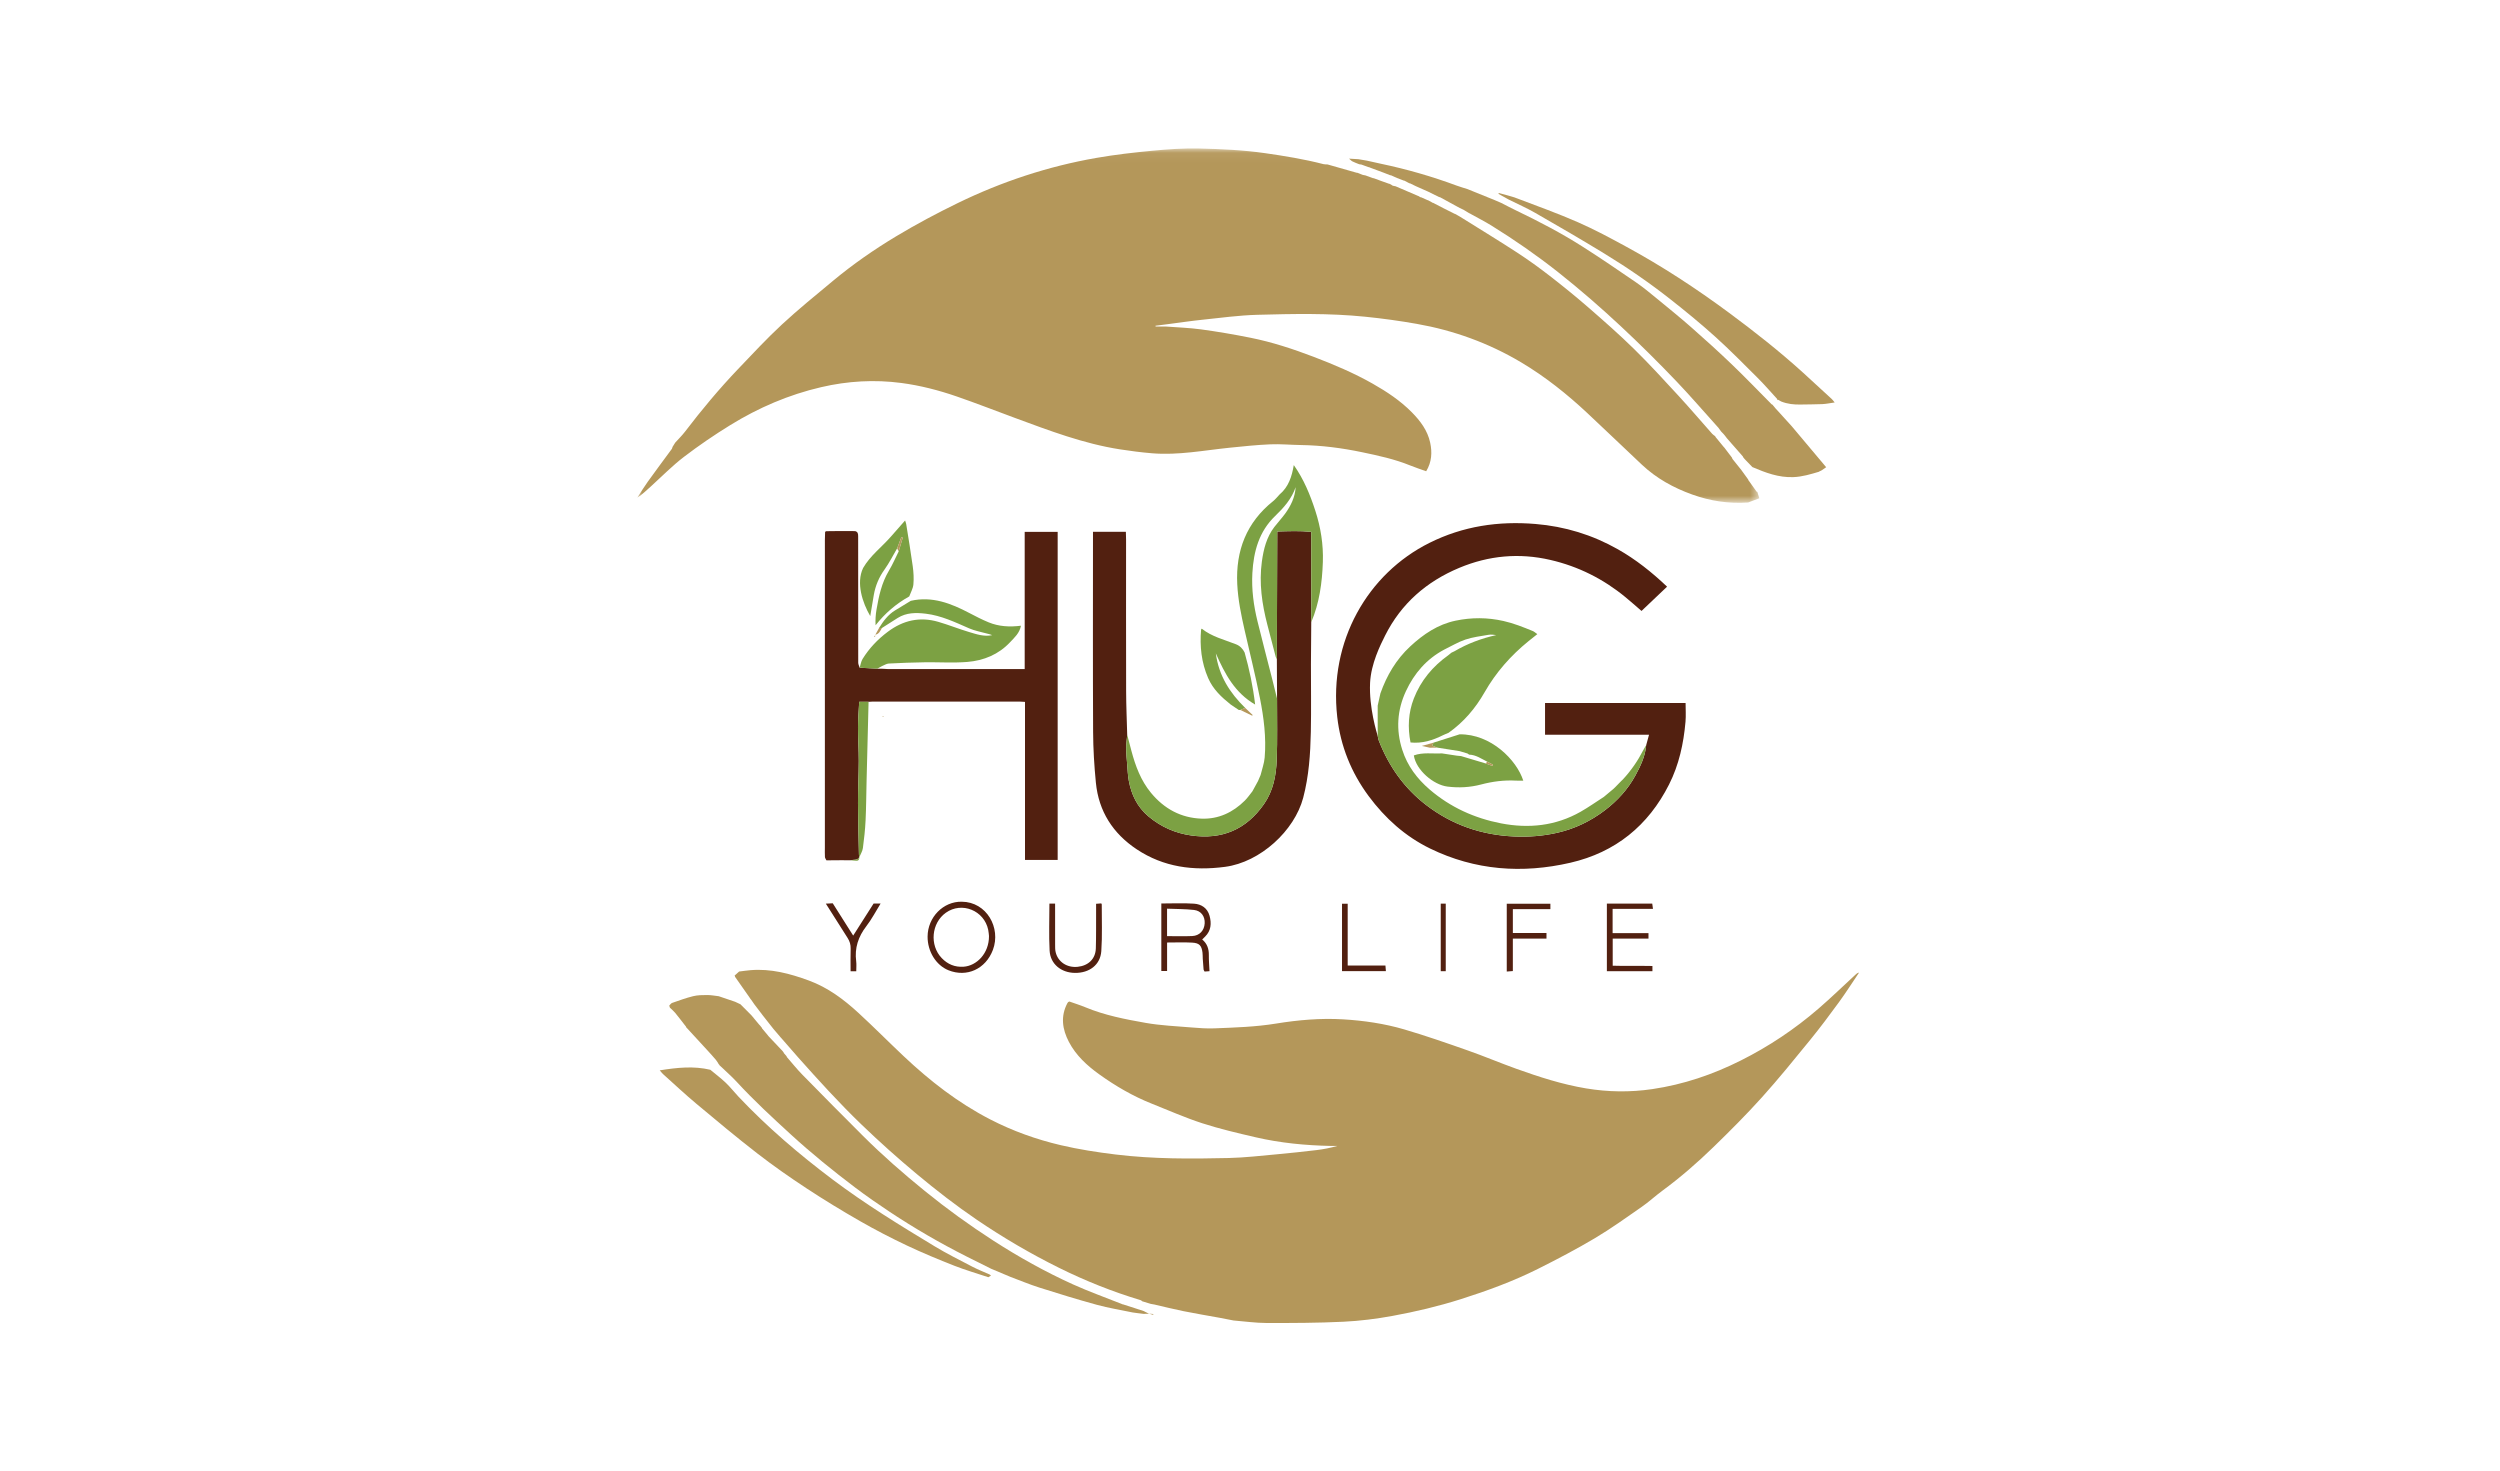 <svg xmlns="http://www.w3.org/2000/svg" xmlns:xlink="http://www.w3.org/1999/xlink" width="255" height="150" viewBox="0 0 255 150">
  <defs>
    <polygon id="hug-your-life-a" points="0 .053 114.453 .053 114.453 36.202 0 36.202"/>
    <polygon id="hug-your-life-c" points="0 119.947 124.622 119.947 124.622 .139 0 .139"/>
  </defs>
  <g fill="none" fill-rule="evenodd" transform="translate(65 15)">
    <g transform="translate(0 .086)">
      <mask id="hug-your-life-b" fill="#fff">
        <use xlink:href="#hug-your-life-a"/>
      </mask>
      <path fill="#B4975A" d="M3.872,30.063 C4.208,29.689 4.572,29.336 4.876,28.938 C6.572,26.715 8.361,24.571 10.291,22.549 C11.761,21.01 13.212,19.445 14.771,17.999 C16.443,16.45 18.22,15.011 19.974,13.552 C22,11.868 24.164,10.365 26.416,9.012 C28.45,7.79 30.552,6.669 32.686,5.63 C37.179,3.443 41.894,1.883 46.82,1.022 C48.699,0.693 50.602,0.473 52.503,0.293 C54.109,0.141 55.731,0.02 57.341,0.061 C59.573,0.119 61.807,0.214 64.029,0.535 C66.036,0.825 68.03,1.145 69.993,1.656 C70.124,1.69 70.268,1.678 70.407,1.687 C71.376,1.963 72.346,2.24 73.316,2.516 C73.355,2.537 73.396,2.543 73.44,2.534 C73.628,2.607 73.816,2.681 74.004,2.754 C74.096,2.772 74.188,2.79 74.279,2.807 C74.515,2.893 74.75,2.978 74.985,3.064 C75.023,3.089 75.064,3.097 75.109,3.088 C75.346,3.175 75.582,3.263 75.818,3.35 L75.826,3.354 C76.1,3.451 76.374,3.548 76.648,3.645 C76.675,3.668 76.705,3.674 76.739,3.661 C76.802,3.697 76.865,3.733 76.928,3.769 L76.936,3.775 C76.977,3.802 77.019,3.829 77.061,3.857 C77.157,3.876 77.252,3.895 77.348,3.914 C78.125,4.247 78.903,4.58 79.68,4.914 L79.686,4.908 C79.739,4.942 79.791,4.976 79.843,5.01 C79.878,5.036 79.917,5.046 79.961,5.04 C80.154,5.126 80.347,5.212 80.54,5.298 C80.568,5.326 80.601,5.335 80.639,5.327 C80.791,5.41 80.944,5.493 81.096,5.575 C81.119,5.604 81.149,5.615 81.186,5.608 C81.526,5.785 81.867,5.961 82.207,6.138 L82.209,6.139 L83.317,6.696 L83.356,6.723 L83.403,6.723 L83.866,6.985 L83.863,6.982 C84.006,7.071 84.149,7.159 84.292,7.248 L84.296,7.25 C86.124,8.395 87.967,9.515 89.773,10.693 C90.905,11.432 92.005,12.225 93.073,13.053 C94.42,14.098 95.746,15.172 97.031,16.29 C98.611,17.663 100.185,19.049 101.677,20.514 C103.245,22.054 104.731,23.68 106.22,25.297 C107.386,26.563 108.501,27.875 109.644,29.163 C109.732,29.263 109.855,29.332 109.963,29.416 C109.957,29.45 109.968,29.478 109.995,29.5 C110.266,29.83 110.537,30.16 110.807,30.49 L110.805,30.486 C110.85,30.536 110.896,30.587 110.941,30.637 C110.941,30.637 110.934,30.638 110.934,30.638 C111.175,30.954 111.415,31.27 111.655,31.586 C111.672,31.63 111.69,31.675 111.707,31.719 L112.489,32.697 L112.491,32.7 C112.533,32.751 112.575,32.802 112.618,32.853 L112.611,32.851 C112.846,33.175 113.081,33.5 113.316,33.824 C113.316,33.874 113.336,33.914 113.376,33.945 L114.159,35.044 C114.18,35.074 114.21,35.088 114.247,35.086 C114.312,35.291 114.377,35.496 114.453,35.738 C114.049,35.89 113.679,36.029 113.31,36.169 C111.347,36.306 109.45,36.021 107.599,35.353 C105.69,34.666 103.951,33.705 102.468,32.309 C100.62,30.568 98.787,28.809 96.934,27.073 C94.84,25.112 92.604,23.328 90.136,21.862 C86.837,19.903 83.284,18.613 79.503,17.947 C77.755,17.639 76.004,17.396 74.237,17.218 C70.566,16.848 66.892,16.924 63.219,17.025 C61.357,17.077 59.498,17.335 57.641,17.528 C56.473,17.649 55.31,17.824 54.144,17.975 C53.717,18.029 53.289,18.084 52.862,18.138 C52.864,18.164 52.867,18.19 52.869,18.217 L53.876,18.217 C55.094,18.311 56.321,18.349 57.529,18.514 C59.214,18.745 60.894,19.032 62.562,19.367 C64.755,19.808 66.878,20.504 68.966,21.3 C71.035,22.089 73.075,22.951 75.004,24.043 C76.448,24.861 77.834,25.779 79.008,26.969 C79.876,27.849 80.614,28.827 80.879,30.069 C81.09,31.06 81.042,32.034 80.472,32.982 C79.911,32.78 79.367,32.607 78.841,32.391 C77.255,31.744 75.591,31.387 73.926,31.039 C71.87,30.609 69.792,30.339 67.687,30.308 C66.649,30.293 65.608,30.191 64.573,30.235 C63.194,30.294 61.818,30.439 60.444,30.579 C57.808,30.847 55.189,31.369 52.522,31.149 C51.423,31.059 50.326,30.918 49.237,30.748 C45.525,30.169 42.034,28.838 38.533,27.546 C36.548,26.813 34.576,26.041 32.575,25.35 C30.746,24.718 28.864,24.233 26.949,23.979 C24.207,23.616 21.476,23.773 18.766,24.403 C15.453,25.172 12.375,26.495 9.495,28.27 C7.869,29.272 6.283,30.353 4.766,31.512 C3.581,32.417 2.528,33.495 1.421,34.5 C0.97,34.91 0.53,35.332 -1.39049826e-05,35.68 C0.357,35.134 0.696,34.574 1.076,34.045 C1.883,32.921 2.712,31.814 3.529,30.698 C3.567,30.645 3.574,30.569 3.596,30.504 C3.688,30.357 3.78,30.21 3.872,30.063" mask="url(#hug-your-life-b)"/>
    </g>
    <path fill="#B4975A" d="M52.752,118.062 C52.63,118.041 52.509,118.02 52.387,117.999 C52.095,117.91 51.804,117.822 51.512,117.733 L51.516,117.736 C51.462,117.696 51.413,117.636 51.353,117.619 C48.479,116.756 45.699,115.646 43.015,114.315 C40.107,112.874 37.31,111.233 34.623,109.406 C32.503,107.965 30.485,106.396 28.515,104.756 C26.569,103.135 24.687,101.451 22.862,99.693 C20.591,97.506 18.477,95.175 16.383,92.823 C15.817,92.187 15.263,91.54 14.704,90.898 L14.705,90.9 C14.659,90.85 14.614,90.801 14.568,90.751 L14.574,90.752 C14.339,90.476 14.104,90.201 13.868,89.925 L13.871,89.927 C13.503,89.459 13.134,88.992 12.766,88.524 L12.77,88.527 C12.488,88.158 12.207,87.788 11.926,87.418 L11.929,87.422 C11.834,87.284 11.739,87.145 11.644,87.007 L11.646,87.01 C11.604,86.958 11.562,86.905 11.52,86.852 L11.526,86.849 C11.009,86.113 10.493,85.376 9.977,84.639 C9.977,84.59 9.96,84.549 9.925,84.514 C10.08,84.375 10.235,84.235 10.39,84.096 C10.778,84.049 11.165,83.99 11.555,83.957 C13.627,83.785 15.572,84.305 17.496,85.011 C19.446,85.727 21.064,86.939 22.564,88.318 C24.127,89.756 25.623,91.266 27.167,92.724 C29.843,95.248 32.72,97.489 36.011,99.183 C38.304,100.364 40.703,101.223 43.195,101.807 C45.031,102.237 46.898,102.528 48.778,102.757 C52.626,103.227 56.484,103.209 60.343,103.117 C61.976,103.078 63.607,102.886 65.237,102.739 C66.591,102.616 67.944,102.468 69.294,102.308 C70,102.224 70.7,102.088 71.404,101.885 C71.17,101.885 70.935,101.889 70.701,101.884 C68.136,101.831 65.589,101.584 63.089,101.005 C61.255,100.58 59.415,100.15 57.626,99.571 C55.879,99.005 54.192,98.254 52.483,97.575 C50.566,96.813 48.791,95.78 47.124,94.584 C45.889,93.698 44.755,92.663 44.029,91.277 C43.352,89.982 43.16,88.663 43.878,87.313 C43.899,87.274 43.93,87.239 43.961,87.207 C43.975,87.192 44,87.187 44.074,87.154 C44.593,87.34 45.162,87.515 45.709,87.742 C47.681,88.561 49.766,88.965 51.846,89.332 C53.385,89.603 54.961,89.67 56.523,89.8 C57.304,89.866 58.092,89.923 58.874,89.892 C60.97,89.809 63.067,89.744 65.146,89.406 C67.405,89.039 69.683,88.837 71.974,88.972 C74.093,89.097 76.196,89.402 78.231,89.999 C80.412,90.64 82.564,91.391 84.71,92.145 C86.38,92.731 88.012,93.424 89.678,94.021 C91.998,94.853 94.347,95.611 96.782,96.017 C99.02,96.389 101.27,96.423 103.536,96.089 C106.718,95.621 109.702,94.605 112.566,93.169 C115.429,91.733 118.071,89.967 120.49,87.877 C121.783,86.76 123.01,85.567 124.267,84.409 C124.361,84.322 124.452,84.232 124.622,84.207 C123.943,85.212 123.292,86.237 122.578,87.217 C121.628,88.52 120.661,89.814 119.643,91.065 C118.029,93.047 116.419,95.036 114.71,96.935 C113.134,98.686 111.464,100.357 109.773,101.999 C108.138,103.588 106.417,105.087 104.576,106.441 C103.851,106.975 103.187,107.593 102.449,108.106 C100.88,109.197 99.324,110.317 97.683,111.293 C95.804,112.41 93.861,113.428 91.906,114.409 C89.369,115.681 86.71,116.656 84.004,117.515 C81.717,118.24 79.389,118.792 77.038,119.222 C75.386,119.524 73.706,119.737 72.03,119.817 C69.422,119.942 66.807,119.952 64.196,119.946 C63.069,119.943 61.944,119.779 60.818,119.689 C60.35,119.597 59.882,119.502 59.413,119.416 C58.174,119.189 56.932,118.984 55.697,118.735 C54.71,118.537 53.734,118.288 52.752,118.062"/>
    <path fill="#522010" d="M102.909 61.012C102.999 60.681 103.09 60.349 103.201 59.945L92.594 59.945 92.594 56.704 106.93 56.704C106.93 57.349 106.976 57.989 106.921 58.62 106.727 60.844 106.258 63.007 105.246 65.012 103.123 69.22 99.77 71.939 95.182 72.998 90.271 74.131 85.458 73.782 80.876 71.552 78.337 70.315 76.282 68.467 74.603 66.202 72.821 63.796 71.734 61.099 71.398 58.127 70.524 50.407 74.495 43.518 80.811 40.37 84.235 38.663 87.845 38.13 91.627 38.446 94.618 38.695 97.414 39.549 100.019 41.024 101.837 42.053 103.465 43.343 105.042 44.84 104.161 45.677 103.303 46.493 102.435 47.317 101.864 46.825 101.347 46.365 100.813 45.925 98.55 44.057 95.992 42.773 93.135 42.112 89.956 41.376 86.856 41.661 83.846 42.92 80.505 44.318 77.927 46.555 76.284 49.82 75.785 50.812 74.844 52.699 74.748 54.649 74.624 57.187 75.443 59.777 75.525 60.071 75.561 60.225 75.578 60.386 75.635 60.532 76.659 63.16 78.225 65.392 80.475 67.117 83.113 69.14 86.111 70.168 89.416 70.319 90.916 70.388 92.398 70.276 93.874 69.935 95.655 69.523 97.247 68.749 98.687 67.657 99.962 66.689 101.037 65.52 101.807 64.105 102.335 63.136 102.815 62.14 102.909 61.012M24.976 53.212C25.16 53.222 25.344 53.242 25.528 53.242 29.949 53.243 34.37 53.243 38.79 53.242L39.518 53.242 39.518 39.248 42.882 39.248 42.882 72.713 39.55 72.713 39.55 56.593C39.344 56.581 39.211 56.566 39.077 56.566 34.032 56.565 28.986 56.566 23.941 56.566 23.825 56.567 23.71 56.58 23.594 56.587L22.637 56.587C22.592 57.492 22.516 58.336 22.515 59.18 22.514 60.33 22.597 61.481 22.595 62.632 22.592 64.06 22.511 65.488 22.514 66.915 22.519 68.666 22.575 70.417 22.611 72.168 22.612 72.259 22.636 72.35 22.649 72.441 22.433 72.791 22.057 72.664 21.75 72.745 21.404 72.744 21.058 72.743 20.713 72.743 20.576 72.744 20.439 72.745 20.302 72.746 20.169 72.747 20.036 72.748 19.903 72.749 19.701 72.752 19.498 72.754 19.296 72.756 19.243 72.643 19.151 72.532 19.144 72.416 19.123 72.093 19.137 71.769 19.137 71.445 19.137 60.984 19.137 50.522 19.138 40.061 19.138 39.784 19.153 39.507 19.162 39.23 19.207 39.232 19.246 39.216 19.277 39.182 19.695 39.178 20.113 39.173 20.531 39.168 20.853 39.168 21.175 39.169 21.497 39.169 21.737 39.171 21.978 39.172 22.218 39.173 22.501 39.243 22.533 39.438 22.532 39.7 22.523 41.41 22.534 43.121 22.535 44.831 22.535 47.42 22.53 50.009 22.539 52.597 22.539 52.767 22.635 52.937 22.686 53.107 23.282 53.14 23.879 53.173 24.476 53.206 24.643 53.208 24.809 53.21 24.976 53.212M68.748 48.464C68.737 49.899 68.719 51.334 68.716 52.77 68.711 55.063 68.754 57.356 68.705 59.648 68.657 61.91 68.509 64.162 67.925 66.375 67.038 69.731 63.56 72.941 59.955 73.418 56.738 73.843 53.696 73.458 50.944 71.628 48.518 70.014 47.069 67.758 46.781 64.842 46.611 63.118 46.505 61.381 46.497 59.65 46.464 53.049 46.484 46.449 46.484 39.849 46.484 39.665 46.484 39.481 46.484 39.246L49.838 39.246C49.845 39.482 49.859 39.748 49.859 40.014 49.86 45.178 49.851 50.343 49.865 55.507 49.869 56.988 49.937 58.469 49.975 59.95 49.937 60.408 49.868 60.866 49.87 61.324 49.872 61.876 49.926 62.428 49.971 62.978 50.015 63.528 50.036 64.084 50.136 64.625 50.401 66.065 51.004 67.322 52.157 68.285 53.428 69.346 54.87 69.984 56.508 70.218 59.634 70.664 62.108 69.62 63.923 67.024 64.871 65.668 65.166 64.104 65.227 62.511 65.306 60.431 65.255 58.346 65.26 56.264L65.239 52.236C65.253 47.916 65.267 43.596 65.281 39.214 66.466 39.18 67.557 39.129 68.748 39.25L68.748 48.464z"/>
    <path fill="#B4975A" d="M14.684 92.062C14.719 92.097 14.754 92.133 14.789 92.168 14.84 92.234 14.891 92.299 14.941 92.365 14.936 92.396 14.946 92.42 14.972 92.437 15.06 92.539 15.148 92.64 15.237 92.741 15.236 92.786 15.253 92.822 15.287 92.851 15.8 93.439 16.287 94.053 16.833 94.61 18.887 96.706 20.95 98.794 23.029 100.866 25.024 102.856 27.143 104.704 29.331 106.481 31.572 108.301 33.902 109.985 36.328 111.549 38.928 113.224 41.62 114.728 44.432 116.002 46.065 116.741 47.759 117.344 49.425 118.008 49.454 118.038 49.488 118.049 49.529 118.039L50.385 118.315 50.384 118.311C50.803 118.449 51.222 118.587 51.641 118.725 51.828 118.817 52.015 118.908 52.203 119 52.016 119.005 51.83 119.01 51.643 119.015 51.463 118.993 51.283 118.971 51.102 118.949 50.912 118.923 50.722 118.897 50.532 118.872 49.317 118.617 48.087 118.42 46.892 118.094 44.919 117.554 42.962 116.951 41.012 116.332 40.008 116.013 39.034 115.603 38.046 115.234L36.087 114.409 36.085 114.408C35.246 113.989 34.405 113.575 33.569 113.152 30.879 111.793 28.275 110.283 25.764 108.618 24.56 107.819 23.369 106.994 22.217 106.123 19.957 104.412 17.753 102.629 15.661 100.712 13.779 98.987 11.901 97.255 10.168 95.373 9.609 94.766 8.981 94.224 8.385 93.652 8.373 93.609 8.348 93.574 8.311 93.548 8.215 93.399 8.134 93.238 8.02 93.104 7.74 92.774 7.449 92.454 7.157 92.135 6.434 91.345 5.707 90.559 4.982 89.771 4.984 89.724 4.966 89.688 4.927 89.662 4.575 89.211 4.231 88.752 3.867 88.31 3.71 88.118 3.512 87.96 3.333 87.787 3.309 87.716 3.285 87.645 3.262 87.574 3.359 87.479 3.439 87.338 3.555 87.298 4.266 87.052 4.975 86.789 5.703 86.61 6.162 86.498 6.654 86.493 7.132 86.493 7.519 86.492 7.907 86.569 8.294 86.612L8.292 86.608C8.847 86.797 9.401 86.985 9.956 87.173L9.956 87.169C10.145 87.257 10.335 87.346 10.524 87.435L10.523 87.434C10.894 87.806 11.264 88.178 11.634 88.549L11.632 88.547C11.719 88.648 11.805 88.749 11.892 88.851L11.886 88.851C12.076 89.079 12.266 89.307 12.456 89.535L12.455 89.529C12.499 89.579 12.543 89.63 12.588 89.68L12.585 89.678 12.723 89.852C12.719 89.886 12.732 89.913 12.76 89.933 12.946 90.154 13.132 90.376 13.318 90.597L13.335 90.624C13.372 90.668 13.41 90.712 13.447 90.757L13.456 90.763C13.773 91.099 14.09 91.435 14.408 91.77 14.445 91.809 14.482 91.848 14.519 91.887 14.574 91.945 14.629 92.004 14.684 92.062M112.791 31.621C112.794 31.585 112.781 31.557 112.752 31.536 112.209 30.917 111.666 30.297 111.123 29.678 111.094 29.637 111.064 29.596 111.035 29.555 110.966 29.47 110.898 29.385 110.829 29.3L110.831 29.302C110.74 29.206 110.648 29.111 110.557 29.015L110.56 29.019C110.462 28.885 110.365 28.751 110.267 28.618L110.263 28.612C110.219 28.564 110.175 28.517 110.131 28.47L110.132 28.47C108.775 26.963 107.451 25.426 106.054 23.957 104.214 22.023 102.317 20.146 100.365 18.319 98.292 16.38 96.157 14.525 93.932 12.765 91.761 11.047 89.49 9.474 87.14 8.017 86.439 7.582 85.701 7.209 84.98 6.808 84.957 6.772 84.925 6.757 84.883 6.764 84.683 6.642 84.484 6.521 84.284 6.399 84.155 6.338 84.025 6.277 83.895 6.216 83.236 5.856 82.577 5.496 81.918 5.136 81.884 5.108 81.846 5.098 81.803 5.107L80.681 4.552 80.684 4.553C80.267 4.367 79.849 4.182 79.431 3.997L79.432 3.998C79.245 3.907 79.058 3.817 78.872 3.726L78.826 3.701 78.773 3.703C78.62 3.623 78.467 3.543 78.314 3.463 78.285 3.433 78.25 3.421 78.209 3.428 77.97 3.337 77.731 3.246 77.492 3.155L77.492 3.155C77.304 3.07 77.115 2.985 76.926 2.9L76.869 2.877 76.809 2.879C76.573 2.786 76.337 2.693 76.102 2.601L76.102 2.603C75.635 2.429 75.168 2.255 74.701 2.081 74.666 2.052 74.626 2.041 74.58 2.048 74.343 1.961 74.107 1.874 73.87 1.787 73.793 1.776 73.717 1.765 73.64 1.753 73.41 1.659 73.172 1.579 72.951 1.465 72.821 1.398 72.719 1.277 72.604 1.181 72.922 1.2 73.24 1.219 73.558 1.239 73.845 1.287 74.132 1.336 74.42 1.384 74.909 1.493 75.396 1.607 75.886 1.71 78.504 2.261 81.068 2.999 83.576 3.93 83.941 4.065 84.317 4.17 84.688 4.289 85.616 4.665 86.545 5.041 87.473 5.417 87.69 5.511 87.907 5.604 88.124 5.698 88.614 5.947 89.099 6.207 89.595 6.444 91.943 7.569 94.251 8.772 96.446 10.172 98.288 11.345 100.092 12.578 101.893 13.814 102.594 14.295 103.252 14.84 103.911 15.38 105.123 16.375 106.343 17.362 107.521 18.397 108.924 19.631 110.311 20.886 111.659 22.18 113.031 23.496 114.347 24.871 115.688 26.22 115.711 26.252 115.742 26.269 115.782 26.269 115.889 26.399 115.996 26.529 116.104 26.659 116.15 26.708 116.196 26.757 116.242 26.806L117.764 28.483C118.915 29.853 120.066 31.223 121.269 32.655 121.096 32.776 120.958 32.872 120.82 32.967 120.769 32.994 120.719 33.02 120.668 33.046 120.617 33.046 120.579 33.069 120.553 33.113 119.693 33.368 118.845 33.63 117.928 33.666 116.423 33.726 115.082 33.213 113.743 32.643L113.742 32.642C113.514 32.406 113.287 32.171 113.06 31.935L113.062 31.939C113.016 31.889 112.971 31.839 112.925 31.79L112.928 31.793C112.882 31.736 112.837 31.679 112.791 31.621"/>
    <path fill="#7CA143" d="M102.909 61.012C102.815 62.14 102.335 63.136 101.807 64.105 101.037 65.52 99.962 66.689 98.687 67.657 97.247 68.749 95.655 69.523 93.874 69.935 92.398 70.276 90.916 70.388 89.416 70.319 86.111 70.168 83.113 69.14 80.475 67.117 78.225 65.392 76.659 63.16 75.635 60.532 75.578 60.386 75.561 60.225 75.525 60.071 75.525 59.039 75.525 58.007 75.525 56.974L75.528 56.958C75.619 56.547 75.71 56.137 75.802 55.726 76.449 53.898 77.408 52.266 78.839 50.937 80.176 49.695 81.66 48.687 83.473 48.308 85.092 47.969 86.718 47.972 88.35 48.34 89.392 48.574 90.368 48.966 91.346 49.367 91.486 49.424 91.603 49.54 91.807 49.681 91.474 49.947 91.192 50.168 90.914 50.393 89.104 51.861 87.587 53.582 86.429 55.61 85.494 57.249 84.301 58.654 82.754 59.746 82.564 59.828 82.37 59.899 82.186 59.991 81.143 60.513 80.06 60.854 78.873 60.732 78.574 59.207 78.646 57.698 79.21 56.248 79.922 54.418 81.136 52.968 82.73 51.831 82.841 51.752 82.942 51.659 83.047 51.573 83.149 51.525 83.255 51.486 83.351 51.43 84.681 50.646 86.106 50.117 87.619 49.778 87.355 49.744 87.08 49.706 86.82 49.751 86.032 49.888 85.224 49.983 84.471 50.236 83.72 50.489 83.027 50.913 82.308 51.261 80.514 52.215 79.254 53.672 78.407 55.493 77.502 57.438 77.377 59.448 78.035 61.495 78.556 63.121 79.539 64.426 80.825 65.53 82.941 67.346 85.402 68.458 88.109 68.983 90.929 69.529 93.673 69.247 96.217 67.802 97.034 67.338 97.804 66.79 98.596 66.28 98.922 66.008 99.247 65.736 99.573 65.464L99.572 65.465C99.62 65.418 99.668 65.372 99.716 65.326L99.714 65.33C99.943 65.095 100.172 64.861 100.401 64.627L100.404 64.626C100.452 64.58 100.499 64.535 100.546 64.49 101.37 63.599 102.052 62.61 102.605 61.53 102.696 61.352 102.807 61.185 102.909 61.012M65.26 56.264C65.255 58.346 65.306 60.431 65.227 62.511 65.166 64.104 64.871 65.668 63.923 67.025 62.108 69.62 59.634 70.664 56.508 70.218 54.87 69.984 53.428 69.346 52.157 68.285 51.004 67.322 50.401 66.065 50.136 64.625 50.036 64.084 50.015 63.528 49.971 62.978 49.926 62.428 49.871 61.876 49.87 61.324 49.868 60.866 49.937 60.408 49.975 59.95 50.118 60.495 50.259 61.041 50.404 61.586 50.817 63.131 51.365 64.614 52.399 65.867 53.743 67.495 55.462 68.436 57.578 68.503 59.296 68.558 60.758 67.867 61.971 66.662 62.26 66.375 62.491 66.03 62.748 65.711 62.943 65.354 63.137 64.997 63.332 64.641L63.328 64.642 63.576 64.065 63.582 64.051C63.725 63.457 63.946 62.869 63.997 62.267 64.169 60.229 63.909 58.209 63.516 56.22 63.057 53.896 62.475 51.597 61.952 49.286 61.601 47.735 61.278 46.183 61.2 44.583 61.033 41.15 62.143 38.291 64.861 36.114 65.109 35.916 65.307 35.656 65.529 35.425 66.438 34.657 66.771 33.602 66.966 32.438 67.99 33.89 68.631 35.459 69.16 37.087 69.715 38.795 69.993 40.546 69.931 42.332 69.858 44.431 69.581 46.505 68.748 48.464L68.748 39.25C67.557 39.129 66.466 39.18 65.281 39.214 65.267 43.596 65.253 47.916 65.239 52.236 65.2 52.156 65.145 52.08 65.123 51.996 64.836 50.905 64.553 49.813 64.27 48.72 63.722 46.607 63.411 44.474 63.71 42.286 63.884 41.017 64.186 39.792 64.983 38.752 65.333 38.295 65.732 37.875 66.071 37.411 66.66 36.604 67.095 35.725 67.156 34.693 66.747 35.882 65.951 36.782 65.066 37.631 63.417 39.215 62.866 41.25 62.742 43.454 62.649 45.13 62.87 46.772 63.269 48.391 63.76 50.383 64.282 52.368 64.788 54.356 64.95 54.991 65.103 55.628 65.26 56.264"/>
    <path fill="#B4975A" d="M88.892 5.357C88.543 5.163 88.194 4.969 87.844 4.775 87.855 4.745 87.867 4.716 87.878 4.686 88.492 4.864 89.121 5 89.717 5.226 91.807 6.018 93.913 6.776 95.959 7.672 97.644 8.41 99.271 9.288 100.889 10.168 104.543 12.154 108.018 14.429 111.359 16.902 113.971 18.835 116.528 20.847 118.937 23.035 119.91 23.919 120.875 24.81 121.841 25.701 121.923 25.776 121.986 25.872 122.136 26.051 121.661 26.117 121.27 26.202 120.875 26.22 120.136 26.254 119.394 26.244 118.654 26.262 117.979 26.278 117.32 26.207 116.687 25.955 116.586 25.899 116.485 25.844 116.384 25.787L116.32 25.774 116.268 25.813 116.256 25.801C116.297 25.765 116.299 25.727 116.264 25.687 115.607 24.973 114.974 24.236 114.288 23.552 112.867 22.135 111.457 20.704 109.969 19.36 108.518 18.049 107.001 16.805 105.465 15.593 103.291 13.878 101.01 12.306 98.647 10.864 96.324 9.445 93.969 8.078 91.608 6.722 90.731 6.218 89.799 5.809 88.892 5.357M35.939 114.996C35.986 115.032 36.034 115.068 36.082 115.104 35.992 115.162 35.903 115.219 35.813 115.277 34.657 114.891 33.482 114.553 32.35 114.108 30.721 113.468 29.101 112.798 27.52 112.05 25.899 111.284 24.301 110.457 22.745 109.566 20.888 108.503 19.057 107.389 17.27 106.213 15.557 105.087 13.873 103.909 12.252 102.655 10.14 101.02 8.089 99.306 6.04 97.592 4.875 96.618 3.766 95.577 2.635 94.562 2.534 94.472 2.453 94.36 2.291 94.176 4.064 93.893 5.75 93.712 7.451 94.116 7.979 94.555 8.531 94.969 9.028 95.442 9.493 95.886 9.891 96.4 10.334 96.869 13.272 99.977 16.508 102.74 19.924 105.31 23.242 107.806 26.769 109.97 30.313 112.111 31.569 112.871 32.888 113.529 34.19 114.208 34.756 114.503 35.355 114.735 35.939 114.996"/>
    <path fill="#7CA143" d="M24.476 53.206C23.879 53.173 23.282 53.14 22.686 53.107 22.782 52.806 22.823 52.471 22.985 52.21 23.659 51.124 24.521 50.216 25.553 49.443 27.123 48.265 28.824 47.882 30.704 48.427 31.762 48.734 32.788 49.152 33.845 49.466 34.607 49.692 35.378 49.967 36.206 49.784 36.021 49.7 35.826 49.668 35.636 49.615 35.04 49.449 34.419 49.338 33.856 49.093 32.423 48.469 31.016 47.789 29.435 47.598 28.43 47.477 27.455 47.473 26.561 48.035 26.024 48.373 25.49 48.716 24.955 49.056 24.857 49.057 24.759 49.058 24.661 49.059 25.094 48.36 25.573 47.704 26.291 47.265 26.828 46.937 27.367 46.61 27.904 46.282 30.077 45.792 31.99 46.54 33.86 47.521 34.511 47.862 35.168 48.202 35.847 48.481 36.888 48.909 37.987 48.968 39.137 48.823 38.999 49.575 38.481 50.022 38.036 50.499 36.861 51.758 35.342 52.379 33.676 52.517 32.232 52.636 30.771 52.531 29.318 52.553 28.096 52.571 26.874 52.617 25.653 52.681 25.421 52.693 25.196 52.849 24.968 52.939 24.804 53.028 24.64 53.117 24.476 53.206M83.599 62.078C83.74 62.092 83.882 62.106 84.024 62.12 84.859 62.37 85.695 62.62 86.531 62.87 86.765 62.957 86.999 63.044 87.234 63.131 87.251 63.086 87.269 63.041 87.286 62.997 87.09 62.895 86.894 62.794 86.698 62.693 86.105 62.397 85.553 61.995 84.853 61.972 84.796 61.933 84.738 61.895 84.681 61.856 84.411 61.775 84.14 61.695 83.869 61.614 83.119 61.496 82.368 61.378 81.618 61.26 81.449 61.197 81.281 61.135 81.085 61.062 81.132 60.945 81.171 60.85 81.209 60.754L83.877 59.902C87.075 59.858 89.697 62.515 90.374 64.625 90.107 64.625 89.867 64.637 89.627 64.623 88.416 64.557 87.238 64.71 86.062 65.02 84.942 65.315 83.801 65.378 82.629 65.23 81.219 65.052 79.437 63.556 79.211 62.052 80.143 61.714 81.118 61.898 82.072 61.846 82.581 61.923 83.09 62.001 83.599 62.078M23.036 42.937C23.763 41.674 24.936 40.808 25.874 39.733 26.342 39.198 26.812 38.665 27.319 38.089 27.367 38.242 27.414 38.345 27.432 38.453 27.66 39.888 27.904 41.321 28.1 42.761 28.183 43.372 28.222 44.003 28.166 44.615 28.128 45.031 27.891 45.429 27.743 45.835 26.412 46.578 25.274 47.55 24.308 48.777 24.279 48.216 24.316 47.7 24.402 47.192 24.637 45.804 24.932 44.439 25.673 43.205 26.05 42.577 26.338 41.897 26.667 41.241 26.805 40.772 26.944 40.304 27.082 39.837 27.034 39.821 26.986 39.806 26.938 39.79 26.795 40.171 26.651 40.552 26.508 40.933 26.082 41.658 25.705 42.418 25.217 43.099 24.655 43.884 24.298 44.731 24.131 45.669 24.001 46.391 23.887 47.117 23.766 47.841 22.972 46.485 22.305 44.466 23.036 42.937M60.533 56.864C59.592 56.112 58.731 55.315 58.23 54.162 57.537 52.566 57.368 50.918 57.511 49.213 57.512 49.196 57.533 49.181 57.577 49.122 58.604 49.945 59.873 50.244 61.068 50.715 61.474 50.874 61.758 51.166 61.95 51.553 62.432 53.259 62.802 54.986 63.023 56.865 60.932 55.65 59.939 53.73 59.015 51.647 59.319 53.941 60.455 55.685 62.007 57.204 61.843 57.275 61.679 57.347 61.515 57.418 61.464 57.418 61.412 57.418 61.361 57.418L61.342 57.408C61.072 57.227 60.803 57.045 60.533 56.864"/>
    <path fill="#522010" d="M35.877 80.475C35.862 80.348 35.849 80.092 35.798 79.845 35.384 77.863 33.105 76.943 31.48 78.097 30.004 79.145 29.793 81.411 31.06 82.729 31.664 83.356 32.394 83.666 33.29 83.605 34.615 83.513 35.887 82.256 35.877 80.475M33.099 76.975C35.65 76.994 37.115 79.652 36.278 81.882 35.54 83.846 33.612 84.717 31.746 83.967 30.476 83.457 29.603 82.049 29.614 80.526 29.628 78.555 31.217 76.935 33.099 76.975M54.04 80.485C54.92 80.485 55.767 80.514 56.612 80.476 57.355 80.443 57.839 79.908 57.878 79.179 57.915 78.479 57.523 77.903 56.799 77.817 55.897 77.711 54.981 77.725 54.04 77.685L54.04 80.485zM53.455 84.041L53.455 77.155C54.584 77.155 55.69 77.1 56.788 77.174 57.538 77.224 58.158 77.616 58.375 78.413 58.587 79.189 58.534 79.925 57.922 80.533 57.824 80.63 57.725 80.726 57.623 80.826 58.127 81.242 58.312 81.78 58.302 82.42 58.295 82.947 58.343 83.475 58.369 84.062 58.251 84.07 58.059 84.084 57.867 84.098 57.821 84.007 57.771 83.951 57.765 83.89 57.732 83.523 57.706 83.155 57.682 82.788 57.669 82.581 57.682 82.371 57.655 82.167 57.56 81.441 57.336 81.188 56.592 81.147 55.764 81.1 54.933 81.136 54.043 81.136L54.043 84.041 53.455 84.041z"/>
    <path fill="#7CA143" d="M22.649,72.441 C22.636,72.35 22.612,72.259 22.611,72.168 C22.575,70.417 22.519,68.666 22.514,66.915 C22.511,65.488 22.592,64.06 22.594,62.632 C22.597,61.481 22.514,60.33 22.515,59.18 C22.516,58.336 22.592,57.492 22.637,56.587 L23.594,56.587 C23.526,59.283 23.457,61.98 23.391,64.677 C23.357,66.014 23.353,67.352 23.289,68.687 C23.243,69.628 23.142,70.569 23.015,71.503 C22.972,71.826 22.776,72.129 22.649,72.441"/>
    <path fill="#522010" d="M42.04 77.17L42.62 77.17C42.62 78.582 42.617 79.965 42.622 81.348 42.623 81.601 42.617 81.862 42.673 82.106 42.907 83.117 43.833 83.728 44.924 83.615 46.018 83.502 46.742 82.801 46.775 81.739 46.813 80.491 46.795 79.241 46.802 77.992 46.803 77.74 46.802 77.488 46.802 77.187 47.005 77.171 47.176 77.158 47.331 77.146 47.36 77.204 47.379 77.225 47.379 77.245 47.372 78.837 47.444 80.434 47.333 82.018 47.234 83.419 46.115 84.253 44.643 84.236 43.232 84.219 42.131 83.327 42.06 81.962 41.977 80.375 42.04 78.781 42.04 77.17M103.145 80.177L103.145 80.74 99.496 80.74 99.496 83.502C100.818 83.546 102.169 83.501 103.548 83.531L103.548 84.061 98.901 84.061 98.901 77.167 103.529 77.167C103.549 77.315 103.569 77.463 103.602 77.702L99.486 77.702 99.486 80.177 103.145 80.177zM89.311 80.164L92.741 80.164 92.741 80.736 89.31 80.736 89.31 84.048C89.08 84.066 88.909 84.079 88.689 84.097L88.689 77.182 93.14 77.182 93.14 77.734 89.311 77.734 89.311 80.164zM22.338 84.072L21.76 84.072C21.76 83.29 21.742 82.529 21.767 81.769 21.78 81.355 21.67 81.005 21.45 80.663 20.716 79.521 19.995 78.371 19.236 77.172 19.502 77.158 19.701 77.148 19.94 77.135 20.617 78.205 21.293 79.273 22.025 80.43 22.74 79.307 23.426 78.231 24.11 77.157L24.824 77.157C24.328 77.957 23.917 78.758 23.376 79.459 22.543 80.537 22.154 81.7 22.332 83.057 22.373 83.372 22.338 83.698 22.338 84.072M76.315 83.484C76.333 83.703 76.345 83.858 76.36 84.054L71.885 84.054 71.885 77.18 72.464 77.18 72.464 83.484 76.315 83.484z"/>
    <mask id="hug-your-life-d" fill="#fff">
      <use xlink:href="#hug-your-life-c"/>
    </mask>
    <polygon fill="#522010" points="81.955 84.062 82.466 84.062 82.466 77.171 81.955 77.171" mask="url(#hug-your-life-d)"/>
    <path fill="#B4975A" d="M80.846,61.267 C80.59,61.211 80.334,61.155 80.02,61.086 C80.45,60.966 80.83,60.86 81.209,60.754 C81.171,60.85 81.132,60.946 81.085,61.062 C81.281,61.135 81.449,61.197 81.618,61.26 L80.846,61.267 Z" mask="url(#hug-your-life-d)"/>
    <path fill="#7CA143" d="M21.75 72.745C22.057 72.664 22.433 72.791 22.649 72.441 22.66 72.655 22.585 72.805 22.347 72.797 22.147 72.79 21.949 72.763 21.75 72.745M19.296 72.756C19.498 72.754 19.701 72.752 19.903 72.749 19.701 72.752 19.498 72.754 19.296 72.756M20.302 72.746C20.439 72.745 20.576 72.744 20.713 72.743 20.576 72.744 20.439 72.745 20.302 72.746" mask="url(#hug-your-life-d)"/>
    <path fill="#B4975A" d="M52.61 119.11C52.472 119.071 52.334 119.031 52.195 118.991 52.332 119.002 52.469 119.012 52.606 119.026 52.623 119.028 52.639 119.053 52.655 119.067L52.61 119.11zM24.281 49.75C24.408 49.52 24.534 49.289 24.661 49.059 24.759 49.058 24.857 49.057 24.955 49.057 24.791 49.348 24.661 49.673 24.275 49.745L24.281 49.75zM86.531 62.87C86.586 62.811 86.642 62.752 86.698 62.693 86.894 62.794 87.09 62.896 87.286 62.997 87.269 63.041 87.251 63.086 87.234 63.131 86.999 63.044 86.765 62.957 86.531 62.87M26.667 41.241C26.614 41.138 26.561 41.036 26.508 40.933 26.651 40.552 26.795 40.171 26.938 39.79 26.986 39.806 27.034 39.821 27.082 39.837 26.944 40.305 26.805 40.772 26.667 41.241M62.007 57.204L62.776 57.937C62.755 57.956 62.735 57.976 62.715 57.996 62.315 57.803 61.915 57.611 61.515 57.418 61.679 57.347 61.843 57.275 62.007 57.204" mask="url(#hug-your-life-d)"/>
    <path fill="#B4975A" d="M24.275 49.745C24.269 49.824 24.262 49.903 24.255 49.982 24.227 49.972 24.199 49.962 24.17 49.952 24.207 49.885 24.244 49.817 24.281 49.75L24.275 49.745zM25.061 58.026C25.093 58.055 25.125 58.084 25.157 58.113 25.105 58.104 25.052 58.094 25 58.085 25.02 58.065 25.041 58.045 25.061 58.026" mask="url(#hug-your-life-d)"/>
  </g>
</svg>
